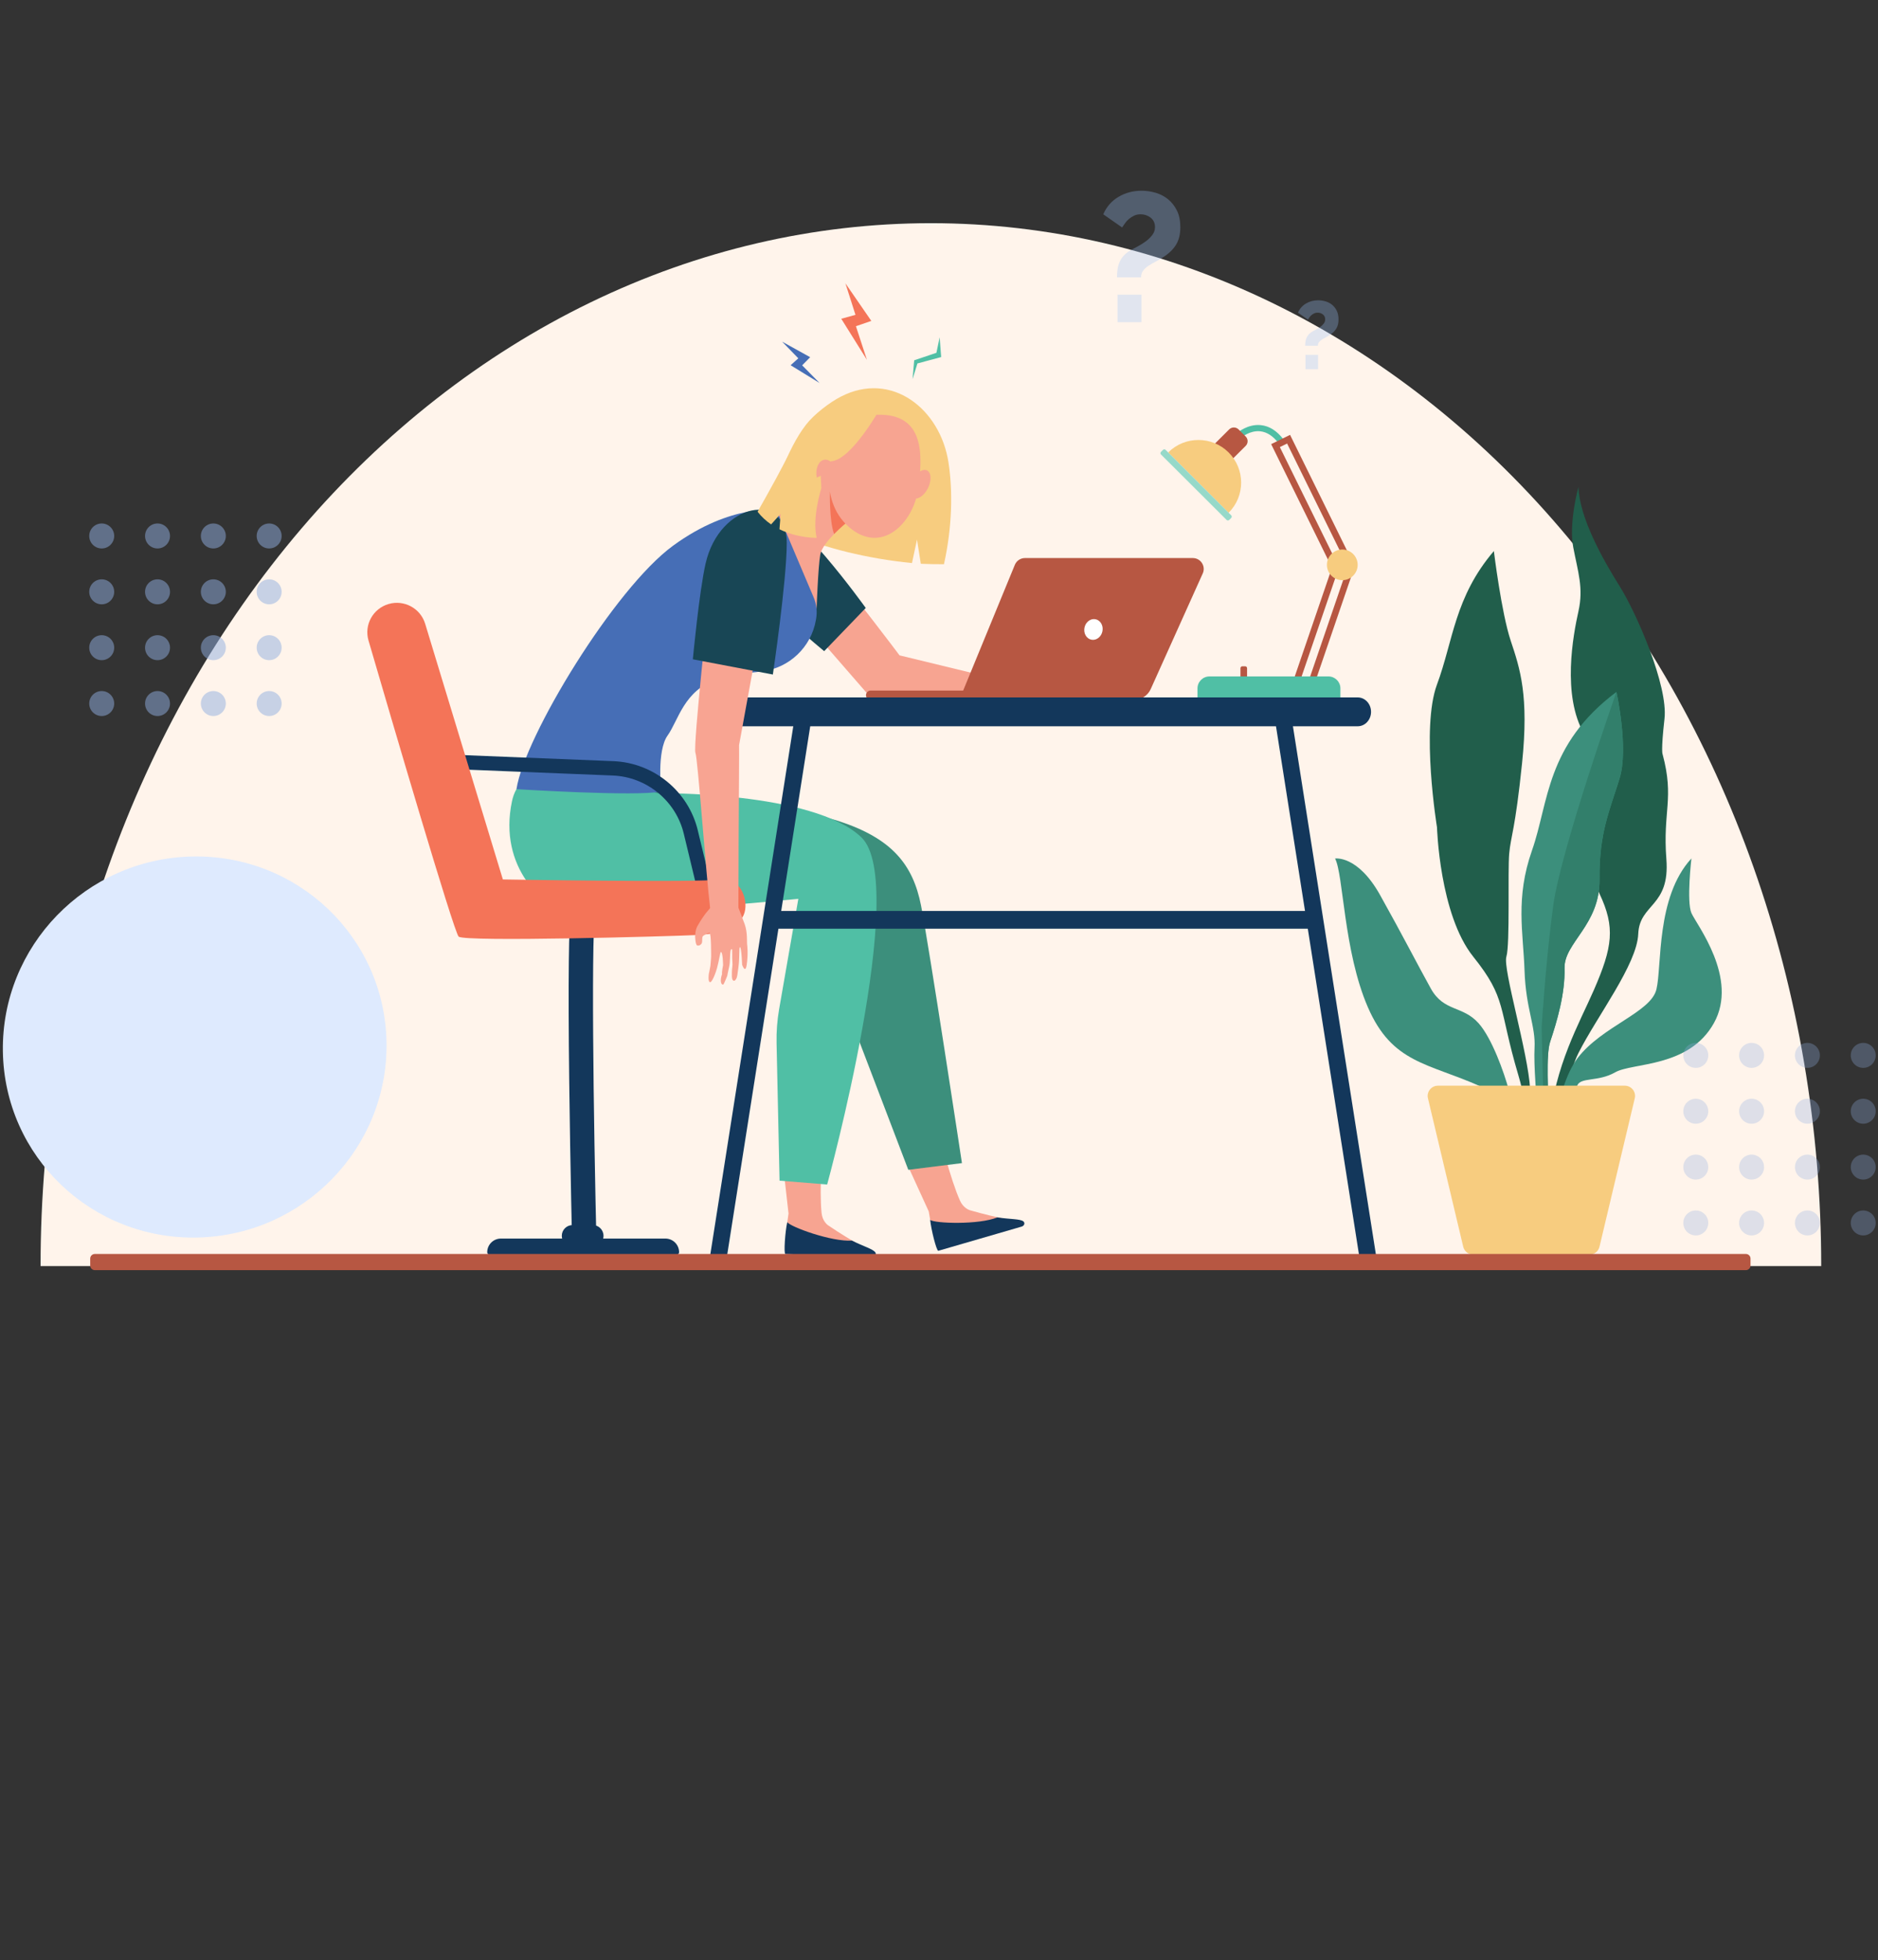 <?xml version="1.0" encoding="UTF-8"?> <svg xmlns="http://www.w3.org/2000/svg" width="463" height="483" viewBox="0 0 463 483" fill="none"><rect x="0" y="0" width="463" height="483" fill="#333333" stroke="none"/> <path d="M449 312C449 278.25 443.322 244.831 432.292 213.65C421.261 182.47 405.092 154.138 384.71 130.274C364.327 106.409 340.13 87.478 313.499 74.563C286.868 61.648 258.325 55 229.5 55C200.675 55 172.132 61.648 145.501 74.563C118.87 87.478 94.672 106.409 74.29 130.274C53.908 154.138 37.739 182.47 26.708 213.65C15.678 244.831 10 278.25 10 312L229.5 312H449Z" fill="#FFF4EB"></path> <path d="M47.293 211.066C21.174 211.654 0.317 233.152 0.708 259.081C1.099 285.011 22.59 305.554 48.71 304.966C74.829 304.377 95.686 282.88 95.294 256.95C94.903 231.02 73.412 210.477 47.293 211.066Z" fill="#DEEAFE"></path> <path d="M186.776 126.103C192.199 119.579 193.543 111.277 198.793 104.557C200.735 102.072 204.542 99.153 207.355 97.715C219.858 91.322 231.813 100.797 233.84 113.973C234.922 121.002 234.761 129.884 232.723 139.039C230.756 139.05 228.854 139.011 227.012 138.926L226.078 132.98L224.837 138.75C213.982 137.711 202.674 134.882 196.259 131.822L197.422 126.219L194.045 130.709C191.177 129.19 188.768 127.609 186.776 126.103Z" fill="#F7CC7F"></path> <path d="M253.755 169.253L221.771 161.501C221.771 161.501 210.458 146.372 199.565 133.328C196.212 136.502 194.285 141.444 190.91 144.587L214.881 172.15C215.745 173.144 216.991 173.73 218.309 173.761L252.363 174.576L253.755 169.253Z" fill="#F7A491"></path> <path d="M203.189 160.464C203.189 160.464 187.979 147.982 184.706 142.332C181.433 136.68 183.861 127.213 189.482 125.726C195.103 124.238 213.443 149.822 213.443 149.822L203.189 160.464Z" fill="#184655"></path> <path d="M263.116 170.333C263.452 169.818 262.61 168.943 261.979 168.288C261.279 167.561 257.046 165.737 256.327 165.518C255.607 165.299 249.437 166.166 247.076 166.937C244.715 167.708 243.159 167.392 243.159 167.392C242.54 167.265 241.608 167.097 240.886 166.948L239.406 172.439C244.949 172.369 250.746 172.782 251.27 172.767C252.935 172.725 255.987 170.987 256.696 170.731C257.403 170.475 258.837 170.678 259.801 171.129C260.764 171.58 263.57 172.649 264.041 172.401C264.514 172.152 263.116 170.333 263.116 170.333Z" fill="#F7A491"></path> <path d="M204.917 120.777C204.917 120.777 202.188 119.047 202.064 118.966C201.941 118.883 200.329 120.88 200.163 121.221C199.997 121.561 199.543 124.695 199.916 124.858C200.287 125.024 202.308 126.053 202.496 125.847C202.685 125.643 204.917 120.777 204.917 120.777Z" fill="#F7A491"></path> <path d="M202.551 298.914C202.265 296.217 202.282 292.088 202.478 287.329L193.048 287.022C193.809 293.792 194.403 299.063 194.403 299.063L194.099 301.185L193.886 307.476L214.516 308.149C214.516 308.149 210.201 306.051 204.204 301.984C203.759 301.684 202.745 300.738 202.551 298.914Z" fill="#F7A491"></path> <path d="M193.62 309.031L215.066 309.731C215.861 309.685 216.075 309.044 215.813 308.637C215.274 307.798 212.791 307.115 210.022 305.716C205.073 306.073 194.833 302.34 194.093 301.173C193.571 303.444 193.183 308.919 193.62 309.031Z" fill="#13375B"></path> <path d="M236.663 295.849C235.549 293.375 234.279 289.444 232.982 284.861L223.923 287.491C226.755 293.691 228.965 298.516 228.965 298.516L229.338 300.628L231.095 306.673L250.912 300.92C250.912 300.92 246.157 300.263 239.19 298.257C238.675 298.109 237.416 297.524 236.663 295.849Z" fill="#F7A491"></path> <path d="M231.328 308.234L251.93 302.253C252.672 301.964 252.675 301.288 252.301 300.983C251.527 300.353 248.954 300.473 245.886 300.002C241.293 301.876 230.397 301.5 229.329 300.62C229.539 302.94 230.877 308.263 231.328 308.234Z" fill="#13375B"></path> <path d="M155.652 194.469C155.652 194.469 193.841 198.095 206.901 202.383C219.962 206.668 225.086 213.098 227.071 223.155C229.055 233.212 237.156 286.624 237.156 286.624L223.931 288.274L210.209 252.334C210.209 252.334 198.142 211.78 197.479 211.78C196.816 211.78 163.92 206.175 163.92 206.175L155.652 194.469Z" fill="#3C8F7C"></path> <path d="M126.226 197.436C129.72 180.957 161.935 195.457 161.935 195.457C161.935 195.457 200.454 194.962 212.358 206.339C224.261 217.713 203.927 291.898 203.927 291.898L192.19 290.946L191.455 257.049C191.394 254.242 191.606 251.436 192.088 248.669L196.82 221.505C196.82 221.505 147.224 226.286 140.776 225.132C134.326 223.98 122.731 213.916 126.226 197.436Z" fill="#50BFA5"></path> <path d="M191.485 125.724C191.485 125.724 201.309 124.264 205.232 120.098L208.743 128.748C208.743 128.748 202.775 133.562 202.232 136.645C201.689 139.731 201.317 150.121 201.317 150.121L196.079 147.284C196.079 147.284 190.08 134.18 190.27 132.625C190.458 131.068 191.485 125.724 191.485 125.724Z" fill="#F7A491"></path> <path d="M294.067 137.52H252.695C251.6 137.52 250.615 138.179 250.199 139.189L237.462 170.171H214.654C214.015 170.171 213.5 170.687 213.5 171.322C213.5 171.957 214.017 172.472 214.654 172.472H279.566C281.351 172.472 282.968 171.428 283.699 169.805L296.525 141.312C297.329 139.532 296.023 137.52 294.067 137.52Z" fill="#B75742"></path> <path d="M271.792 155.56C271.514 156.952 270.295 157.883 269.073 157.639C267.851 157.396 267.087 156.07 267.365 154.678C267.644 153.287 268.863 152.357 270.085 152.6C271.307 152.843 272.071 154.169 271.792 155.56Z" fill="white"></path> <path d="M175.127 309.097L195.876 177.058L199.951 177.695L179.301 309.097H175.127Z" fill="#13375B"></path> <path d="M339.206 309.097L318.457 177.058L314.382 177.695L335.032 309.097H339.206Z" fill="#13375B"></path> <path d="M179.605 178.974H334.727C336.544 178.974 338.015 177.384 338.015 175.419C338.015 173.457 336.542 171.865 334.727 171.865H179.605C177.789 171.865 176.318 173.457 176.318 175.419C176.316 177.384 177.789 178.974 179.605 178.974Z" fill="#13375B"></path> <path d="M323.62 228.861L189.322 228.861V224.489L323.62 224.489V228.861Z" fill="#13375B"></path> <path d="M377.847 277.249H376.715C376.342 273.451 375.609 269.257 374.306 264.869C369.375 248.273 371.533 246.127 363.211 235.752C354.891 225.379 354.275 203.866 354.275 203.866C354.275 203.866 350.269 179.434 354.275 168.678C358.281 157.922 358.589 147.166 368.297 135.795C368.297 135.795 370.147 151.008 372.458 157.922C374.769 164.836 376.964 171.445 375.251 188.039C373.538 204.634 372.473 206.016 372.08 210.319C371.686 214.621 372.303 232.757 371.38 235.752C370.455 238.747 376.772 259.49 377.236 268.403C377.372 271.082 377.623 274.134 377.847 277.249Z" fill="#215E4B"></path> <path d="M374.302 277.249C372.696 273.556 369.872 269.885 364.923 267.684C351.978 261.922 343.247 262.049 337.238 248.22C331.229 234.39 331.229 215.491 329.148 211.572C329.148 211.572 334.696 210.65 340.243 220.561C345.79 230.472 349.553 237.849 352.757 243.611C355.96 249.373 360.585 247.76 364.513 252.139C367.806 255.81 370.847 264.348 372.002 268.68C372.377 270.088 372.923 271.443 373.643 272.709C374.299 273.862 375.068 275.264 375.532 276.262C375.635 276.485 375.737 276.823 375.836 277.249H374.302Z" fill="#3C8F7C"></path> <path d="M410.826 211.703C411.751 223.534 404.201 222.612 403.892 230.143C403.584 237.672 393.723 250.426 389.154 259.492C386.778 264.208 385.899 271.415 385.606 277.249H381.934C383.353 262.485 389.36 252.207 392.951 243.971C397.573 233.37 398.267 228.528 394.337 220.232C390.407 211.935 396.187 190.498 390.592 180.942C384.998 171.386 387.865 156.387 389.152 150.623C390.438 144.861 389.021 140.942 387.865 134.867C386.709 128.792 389.152 119.967 389.152 119.967C389.36 127.496 395.107 137.792 399.268 144.399C403.429 151.006 411.288 168.984 410.363 177.128C409.438 185.272 409.901 185.887 409.901 185.887C412.829 196.798 409.901 199.872 410.826 211.703Z" fill="#215E4B"></path> <path d="M388.801 267.634C388.329 269.046 386.815 272.652 385.43 277.249H383.18C384.205 271.398 385.971 264.611 388.956 260.72C394.965 252.883 406.985 249.503 408.371 243.817C409.757 238.132 408.218 221.075 416.999 211.548C416.999 211.548 415.766 222.155 416.999 224.996C418.232 227.836 428.71 241.052 422.547 252.115C416.383 263.179 402.515 261.797 398.201 264.254C393.885 266.712 389.571 265.329 388.801 267.634Z" fill="#3C8F7C"></path> <path d="M394.348 216.609C394.501 227.98 385.565 232.282 385.72 238.581C385.873 244.881 383.87 251.642 382.176 256.714C381.103 259.924 381.697 268.86 381.886 277.247H379.406C378.783 271.084 378.098 262.19 378.323 258.249C378.631 252.87 376.165 248.568 375.857 239.194C375.548 229.821 373.545 221.369 377.706 209.538C381.867 197.707 381.096 183.569 398.509 170.508C398.509 170.508 401.59 184.337 399.279 191.866C396.968 199.4 394.193 205.24 394.348 216.609Z" fill="#3C8F7C"></path> <path d="M394.348 216.609C394.501 227.98 385.565 232.282 385.72 238.581C385.873 244.881 383.87 251.642 382.176 256.714C381.103 259.924 381.697 268.86 381.886 277.247H380.856C380.717 275.494 380.582 274.394 380.582 274.394L380.069 253.189C380.069 253.189 381.097 236.593 382.945 223.072C384.795 209.551 398.509 170.51 398.509 170.51C398.509 170.51 401.59 184.339 399.279 191.868C396.968 199.401 394.193 205.24 394.348 216.609Z" fill="#327F6B"></path> <path d="M376.708 267.545H378.371H400.575C402.207 267.545 403.411 269.068 403.034 270.655L394.334 307.24C394.062 308.378 393.045 309.18 391.875 309.18H378.371H376.708H363.204C362.034 309.18 361.017 308.378 360.745 307.24L352.045 270.655C351.668 269.068 352.872 267.545 354.504 267.545H376.708Z" fill="#F7CC7F"></path> <path d="M231.66 83.122L230.862 86.942L225.385 88.785L224.981 93.439L226.181 89.565L232.033 87.991L231.66 83.122Z" fill="#50BFA5"></path> <path d="M210.909 77.585L207.405 78.555L213.726 88.663L211.018 80.389L214.813 79.08L208.428 69.824L210.909 77.585Z" fill="#F47458"></path> <path d="M196.816 88.302L194.92 90.004L202.057 94.385L197.763 90.029L199.739 88.026L192.827 84.199L196.816 88.302Z" fill="#466EB6"></path> <path d="M191.484 125.724C191.484 125.724 180.384 123.945 165.941 134.471C151.498 144.997 129.266 181.586 127.331 194.471C127.331 194.471 157.052 196.352 162.989 195.049C162.989 195.049 161.909 184.985 164.579 181.266C167.248 177.549 168.535 170.243 176.768 167.333C180.275 166.094 184.202 165.93 187.911 165.449C194.61 164.582 199.971 159.487 201.139 152.854L201.206 152.477C201.518 150.71 201.309 148.891 200.609 147.24L191.484 125.724Z" fill="#466EB6"></path> <path d="M141.102 308.969L147.111 308.939C146.318 276.08 145.62 226.174 146.945 223.376C146.941 223.383 146.857 223.556 146.545 223.753L141.667 222.159C140.879 222.656 140.403 222.956 140.239 236.93C140.154 244.123 140.187 254.052 140.335 266.447C140.589 287.543 141.099 308.757 141.102 308.969Z" fill="#13375B"></path> <path d="M123.497 305.219H164.041C165.91 305.219 167.423 306.728 167.423 308.591C167.423 308.917 167.159 309.18 166.833 309.18H120.71C120.383 309.18 120.119 308.917 120.119 308.591C120.115 306.728 121.629 305.219 123.497 305.219Z" fill="#13375B"></path> <path d="M141.164 301.892H146.129C147.599 301.892 148.79 303.08 148.79 304.545C148.79 306.01 147.599 307.198 146.129 307.198H141.164C139.694 307.198 138.503 306.01 138.503 304.545C138.503 303.082 139.694 301.892 141.164 301.892Z" fill="#13375B"></path> <path d="M172.607 222.157L176.059 221.331L172.031 204.612C169.711 194.981 161.158 187.974 151.232 187.573L107.931 185.828L107.787 189.366L151.088 191.111C159.434 191.448 166.626 197.341 168.577 205.439L172.607 222.157Z" fill="#13375B"></path> <path d="M123.975 216.721C123.975 216.721 172.518 217.55 177.58 216.721C182.642 215.893 184.832 222.22 183.321 225.533C181.811 228.847 177.656 230.128 171.538 230.43C165.42 230.732 114.509 232.162 113.073 230.808C111.9 229.699 96.466 177.084 90.85 157.841C89.728 153.996 91.941 149.977 95.796 148.849C99.632 147.726 103.658 149.896 104.819 153.712L123.975 216.721Z" fill="#F47458"></path> <path d="M175.07 223.753C174.828 224.202 173.918 224.782 171.929 228.239C171.355 229.237 171.383 230.872 171.383 230.872C171.383 230.872 171.433 232.882 171.917 233.002C172.398 233.121 172.904 232.75 173.041 232.381C173.177 232.013 173.059 231.218 173.196 230.852C173.332 230.483 174.46 229.929 174.916 229.887C175.372 229.845 175.319 235.77 175.319 235.77C175.319 235.77 175.221 237.469 175.143 238.031C175.077 238.51 174.765 239.933 174.765 239.933C174.765 239.933 174.433 241.98 175.086 242.04C175.47 242.077 176.279 240.338 176.777 238.543C177.314 236.61 177.534 234.609 177.739 234.607C178.221 234.601 178.269 237.852 178.269 237.852C178.269 237.852 177.933 239.393 178.01 240.085C177.643 241 177.493 242.622 178.293 242.642C178.44 242.646 179.291 240.492 179.291 240.492C179.291 240.492 179.568 239.021 179.744 238.327C180.054 237.103 179.945 235.255 180.089 234.412C180.207 233.71 180.399 233.966 180.471 233.928C180.526 233.898 180.512 234.843 180.515 236.139C180.517 236.792 180.663 237.523 180.545 238.285C180.434 238.988 180.425 239.977 180.436 240.569C180.464 242.25 181.538 241.928 181.773 240.354C181.861 239.754 181.953 239.1 182.044 238.438C182.396 235.862 182.157 233.462 182.433 233.403C182.795 233.326 182.963 237.735 182.963 237.735C182.963 237.735 183.748 240.078 184.091 237.753C184.49 235.054 184.224 232.939 184.207 232.845C184.089 232.218 184.355 229.874 183.595 227.757C183.033 226.196 182.166 223.98 181.749 222.921L175.07 223.753Z" fill="#F8A492"></path> <path d="M182.155 230.012L175.149 224.51C173.958 214.495 172.051 187.035 171.448 185.506C170.818 183.913 174.946 146.295 174.946 146.295L187.397 155.212L182.21 183.62C182.302 185.17 181.85 229.642 182.155 230.012Z" fill="#F8A492"></path> <path d="M190.541 166.223L170.811 162.469C170.811 162.469 172.38 145.774 173.955 138.876C177.433 123.63 193.966 120.993 193.966 133.742C193.964 143.133 190.541 166.223 190.541 166.223Z" fill="#184655"></path> <path d="M205.634 131.598C204.436 128.343 204.603 121.186 204.603 121.186L204.745 120.569C204.914 120.415 205.079 120.258 205.232 120.096L208.743 128.746C208.743 128.746 207.215 129.98 205.634 131.598Z" fill="#F47458"></path> <path d="M216.323 102.203C216.323 102.203 211.18 101.608 207.955 105.778C204.73 109.946 201.256 122.835 209.266 129.843C217.276 136.852 225.19 128.919 226.364 120.508C227.534 112.096 227.992 101.899 216.323 102.203Z" fill="#F7A491"></path> <path d="M228.73 120.383C227.774 122.241 226.17 123.27 225.145 122.681C224.123 122.091 224.067 120.109 225.023 118.251C225.98 116.394 227.584 115.365 228.608 115.954C229.633 116.541 229.686 118.526 228.73 120.383Z" fill="#F7A491"></path> <path d="M216.897 100.824C216.897 100.824 210.024 113.081 205.108 113.648C200.192 114.215 199.546 120.728 199.546 120.728C199.546 120.728 201.304 105.719 206.172 102.825C211.04 99.931 216.897 100.824 216.897 100.824Z" fill="#F7CC7F"></path> <path d="M206.399 116.727C206.799 118.903 205.994 120.9 204.602 121.186C203.21 121.471 201.758 119.938 201.359 117.762C200.958 115.586 201.763 113.589 203.155 113.303C204.545 113.018 205.998 114.551 206.399 116.727Z" fill="#F7A491"></path> <path d="M193.809 113.27C197.037 107.07 198.536 109.231 198.337 110.087C198.138 110.943 197.368 119.338 197.587 119.317C197.807 119.297 202.345 117.246 202.345 117.246L202.496 120.275C202.496 120.275 200.146 127.644 201.346 132.537C201.346 132.537 196.716 132.664 192.168 130.427L192.463 126.605L190.109 129.23C188.907 128.408 187.763 127.384 186.775 126.103C186.775 126.103 190.58 119.47 193.809 113.27Z" fill="#F7CC7F"></path> <path d="M306.985 169.424H306.284C306.027 169.424 305.819 169.216 305.819 168.96V164.66C305.819 164.404 306.027 164.196 306.284 164.196H306.985C307.242 164.196 307.451 164.404 307.451 164.66V168.96C307.451 169.216 307.242 169.424 306.985 169.424Z" fill="#B75742"></path> <path d="M315.213 109.211C313.847 107.427 312.316 106.442 310.66 106.282C308.107 106.036 306.073 107.808 306.053 107.825L305.036 106.682C305.139 106.59 307.598 104.451 310.808 104.76C312.905 104.962 314.796 106.148 316.431 108.283L315.213 109.211Z" fill="#50BFA5"></path> <path d="M303.033 105.822L297.208 111.63C296.568 112.269 296.568 113.307 297.208 113.946L298.958 115.691C299.599 116.33 300.64 116.33 301.281 115.691L307.105 109.883C307.746 109.244 307.746 108.206 307.105 107.567L305.355 105.822C304.714 105.183 303.675 105.183 303.033 105.822Z" fill="#B75742"></path> <path d="M288.002 111.499L302.904 126.359C307.018 122.255 307.018 115.602 302.904 111.499C298.789 107.396 292.117 107.396 288.002 111.499Z" fill="#F7CC7F"></path> <path d="M332.996 137.52L318.052 107.166L313.387 109.448L328.331 139.802L332.996 137.52ZM317.323 109.299L330.856 136.791L329.064 137.669L315.53 110.177L317.323 109.299Z" fill="#B75742"></path> <path d="M334.03 139.449L329.114 137.774L318.156 169.774L323.074 171.447L334.03 139.449ZM330.109 139.799L331.999 140.443L322.075 169.426L320.185 168.781L330.109 139.799Z" fill="#B75742"></path> <path d="M303.537 127.636L303.05 128.122C302.871 128.301 302.581 128.301 302.402 128.122L286.232 111.998C286.053 111.819 286.053 111.53 286.232 111.352L286.72 110.866C286.899 110.687 287.189 110.687 287.368 110.866L303.537 126.99C303.716 127.169 303.716 127.458 303.537 127.636Z" fill="#96D9C9"></path> <path d="M334.716 139.197C334.716 141.283 333.02 142.974 330.928 142.974C328.837 142.974 327.14 141.283 327.14 139.197C327.14 137.111 328.837 135.419 330.928 135.419C333.02 135.419 334.716 137.111 334.716 139.197Z" fill="#F7CC7F"></path> <path d="M298.187 166.69H327.502C329.136 166.69 330.461 168.012 330.461 169.641V171.865H295.228V169.641C295.228 168.012 296.552 166.69 298.187 166.69Z" fill="#50BFA5"></path> <path d="M23.38 309.015H430.429C431.059 309.015 431.568 309.523 431.568 310.15V311.864C431.568 312.492 431.059 313 430.429 313H23.38C22.75 313 22.241 312.492 22.241 311.864V310.15C22.241 309.525 22.75 309.015 23.38 309.015Z" fill="#B75742"></path> <g opacity="0.3"> <path d="M275.382 68.349C275.382 67.656 275.427 66.995 275.516 66.366C275.606 65.737 275.779 65.127 276.036 64.543C276.293 63.959 276.659 63.408 277.14 62.901C277.621 62.394 278.25 61.925 279.033 61.502C279.424 61.29 279.944 61.014 280.586 60.668C281.234 60.321 281.863 59.923 282.479 59.474C283.095 59.025 283.627 58.505 284.076 57.921C284.525 57.337 284.75 56.683 284.75 55.964C284.75 54.976 284.391 54.2 283.672 53.641C282.953 53.083 282.126 52.807 281.195 52.807C280.592 52.807 280.059 52.923 279.597 53.147C279.129 53.372 278.712 53.641 278.333 53.956C277.955 54.27 277.634 54.623 277.364 55.014C277.095 55.406 276.851 55.752 276.646 56.054L272 52.814C272.783 50.978 274.021 49.554 275.715 48.534C277.416 47.513 279.328 47 281.458 47C282.6 47 283.743 47.167 284.878 47.494C286.021 47.828 287.041 48.347 287.939 49.073C288.838 49.791 289.575 50.722 290.147 51.864C290.718 53.006 291 54.386 291 56.009C291 57.722 290.647 59.153 289.941 60.308C289.235 61.463 288.189 62.477 286.81 63.35C286.181 63.773 285.539 64.146 284.898 64.479C284.25 64.813 283.659 65.153 283.12 65.512C282.581 65.872 282.145 66.276 281.811 66.731C281.478 67.181 281.317 67.72 281.317 68.355H275.382V68.349ZM275.516 79.392V72.629H281.42V79.385H275.516V79.392Z" fill="#9BC1F9"></path> </g> <g opacity="0.3"> <path d="M321.78 85.204C321.78 84.841 321.803 84.494 321.851 84.164C321.898 83.834 321.989 83.514 322.124 83.207C322.259 82.901 322.452 82.611 322.705 82.345C322.958 82.079 323.289 81.833 323.701 81.611C323.907 81.5 324.181 81.355 324.519 81.173C324.86 80.991 325.191 80.782 325.515 80.547C325.839 80.311 326.12 80.038 326.356 79.732C326.592 79.425 326.711 79.082 326.711 78.705C326.711 78.186 326.521 77.778 326.143 77.486C325.765 77.193 325.329 77.048 324.84 77.048C324.522 77.048 324.242 77.108 323.999 77.226C323.752 77.344 323.533 77.486 323.333 77.651C323.134 77.816 322.965 78.001 322.823 78.206C322.682 78.412 322.553 78.594 322.445 78.752L320 77.051C320.412 76.088 321.064 75.34 321.955 74.805C322.85 74.269 323.857 74 324.978 74C325.579 74 326.18 74.088 326.778 74.259C327.379 74.434 327.916 74.707 328.389 75.088C328.862 75.465 329.25 75.953 329.551 76.553C329.851 77.152 330 77.876 330 78.728C330 79.627 329.814 80.378 329.443 80.984C329.071 81.591 328.521 82.123 327.795 82.581C327.464 82.803 327.126 82.998 326.788 83.174C326.447 83.349 326.136 83.527 325.853 83.716C325.569 83.904 325.339 84.117 325.164 84.356C324.988 84.591 324.904 84.874 324.904 85.208H321.78V85.204ZM321.851 91V87.451H324.958V90.997H321.851V91Z" fill="#9BC1F9"></path> </g> <g opacity="0.5"> <path d="M25.077 135.156C26.776 135.156 28.154 133.778 28.154 132.078C28.154 130.378 26.776 129 25.077 129C23.378 129 22 130.378 22 132.078C22 133.778 23.378 135.156 25.077 135.156Z" fill="#8FADE0"></path> <path d="M38.837 135.156C40.536 135.156 41.914 133.778 41.914 132.078C41.914 130.378 40.536 129 38.837 129C37.137 129 35.76 130.378 35.76 132.078C35.76 133.778 37.137 135.156 38.837 135.156Z" fill="#8FADE0"></path> <path d="M52.598 135.156C54.297 135.156 55.675 133.778 55.675 132.078C55.675 130.378 54.297 129 52.598 129C50.898 129 49.521 130.378 49.521 132.078C49.521 133.778 50.898 135.156 52.598 135.156Z" fill="#8FADE0"></path> <path d="M66.358 135.156C68.058 135.156 69.435 133.778 69.435 132.078C69.435 130.378 68.058 129 66.358 129C64.659 129 63.281 130.378 63.281 132.078C63.281 133.778 64.659 135.156 66.358 135.156Z" fill="#8FADE0"></path> <path d="M25.077 148.921C26.776 148.921 28.154 147.543 28.154 145.843C28.154 144.143 26.776 142.765 25.077 142.765C23.378 142.765 22 144.143 22 145.843C22 147.543 23.378 148.921 25.077 148.921Z" fill="#8FADE0"></path> <path d="M38.837 148.921C40.536 148.921 41.914 147.543 41.914 145.843C41.914 144.143 40.536 142.765 38.837 142.765C37.137 142.765 35.76 144.143 35.76 145.843C35.76 147.543 37.137 148.921 38.837 148.921Z" fill="#8FADE0"></path> <path d="M52.598 148.921C54.297 148.921 55.675 147.543 55.675 145.843C55.675 144.143 54.297 142.765 52.598 142.765C50.898 142.765 49.521 144.143 49.521 145.843C49.521 147.543 50.898 148.921 52.598 148.921Z" fill="#8FADE0"></path> <path d="M66.358 148.921C68.058 148.921 69.435 147.543 69.435 145.843C69.435 144.143 68.058 142.765 66.358 142.765C64.659 142.765 63.281 144.143 63.281 145.843C63.281 147.543 64.659 148.921 66.358 148.921Z" fill="#8FADE0"></path> <path d="M25.077 162.686C26.776 162.686 28.154 161.308 28.154 159.608C28.154 157.908 26.776 156.53 25.077 156.53C23.378 156.53 22 157.908 22 159.608C22 161.308 23.378 162.686 25.077 162.686Z" fill="#8FADE0"></path> <path d="M38.837 162.686C40.536 162.686 41.914 161.308 41.914 159.608C41.914 157.908 40.536 156.53 38.837 156.53C37.137 156.53 35.76 157.908 35.76 159.608C35.76 161.308 37.137 162.686 38.837 162.686Z" fill="#8FADE0"></path> <path d="M52.598 162.686C54.297 162.686 55.675 161.308 55.675 159.608C55.675 157.908 54.297 156.53 52.598 156.53C50.898 156.53 49.521 157.908 49.521 159.608C49.521 161.308 50.898 162.686 52.598 162.686Z" fill="#8FADE0"></path> <path d="M66.358 162.686C68.058 162.686 69.435 161.308 69.435 159.608C69.435 157.908 68.058 156.53 66.358 156.53C64.659 156.53 63.281 157.908 63.281 159.608C63.281 161.308 64.659 162.686 66.358 162.686Z" fill="#8FADE0"></path> <path d="M25.077 176.45C26.776 176.45 28.154 175.072 28.154 173.372C28.154 171.672 26.776 170.294 25.077 170.294C23.378 170.294 22 171.672 22 173.372C22 175.072 23.378 176.45 25.077 176.45Z" fill="#8FADE0"></path> <path d="M38.837 176.45C40.536 176.45 41.914 175.072 41.914 173.372C41.914 171.672 40.536 170.294 38.837 170.294C37.137 170.294 35.76 171.672 35.76 173.372C35.76 175.072 37.137 176.45 38.837 176.45Z" fill="#8FADE0"></path> <path d="M52.598 176.45C54.297 176.45 55.675 175.072 55.675 173.372C55.675 171.672 54.297 170.294 52.598 170.294C50.898 170.294 49.521 171.672 49.521 173.372C49.521 175.072 50.898 176.45 52.598 176.45Z" fill="#8FADE0"></path> <path d="M66.358 176.45C68.058 176.45 69.435 175.072 69.435 173.372C69.435 171.672 68.058 170.294 66.358 170.294C64.659 170.294 63.281 171.672 63.281 173.372C63.281 175.072 64.659 176.45 66.358 176.45Z" fill="#8FADE0"></path> </g> <g opacity="0.3"> <path d="M418.077 263.156C419.777 263.156 421.154 261.778 421.154 260.078C421.154 258.378 419.777 257 418.077 257C416.378 257 415 258.378 415 260.078C415 261.778 416.378 263.156 418.077 263.156Z" fill="#8FADE0"></path> <path d="M431.837 263.156C433.536 263.156 434.914 261.778 434.914 260.078C434.914 258.378 433.536 257 431.837 257C430.137 257 428.76 258.378 428.76 260.078C428.76 261.778 430.137 263.156 431.837 263.156Z" fill="#8FADE0"></path> <path d="M445.598 263.156C447.297 263.156 448.675 261.778 448.675 260.078C448.675 258.378 447.297 257 445.598 257C443.898 257 442.521 258.378 442.521 260.078C442.521 261.778 443.898 263.156 445.598 263.156Z" fill="#8FADE0"></path> <path d="M459.358 263.156C461.058 263.156 462.435 261.778 462.435 260.078C462.435 258.378 461.058 257 459.358 257C457.659 257 456.281 258.378 456.281 260.078C456.281 261.778 457.659 263.156 459.358 263.156Z" fill="#8FADE0"></path> <path d="M418.077 276.921C419.777 276.921 421.154 275.543 421.154 273.843C421.154 272.143 419.777 270.765 418.077 270.765C416.378 270.765 415 272.143 415 273.843C415 275.543 416.378 276.921 418.077 276.921Z" fill="#8FADE0"></path> <path d="M431.837 276.921C433.536 276.921 434.914 275.543 434.914 273.843C434.914 272.143 433.536 270.765 431.837 270.765C430.137 270.765 428.76 272.143 428.76 273.843C428.76 275.543 430.137 276.921 431.837 276.921Z" fill="#8FADE0"></path> <path d="M445.598 276.921C447.297 276.921 448.675 275.543 448.675 273.843C448.675 272.143 447.297 270.765 445.598 270.765C443.898 270.765 442.521 272.143 442.521 273.843C442.521 275.543 443.898 276.921 445.598 276.921Z" fill="#8FADE0"></path> <path d="M459.358 276.921C461.058 276.921 462.435 275.543 462.435 273.843C462.435 272.143 461.058 270.765 459.358 270.765C457.659 270.765 456.281 272.143 456.281 273.843C456.281 275.543 457.659 276.921 459.358 276.921Z" fill="#8FADE0"></path> <path d="M418.077 290.686C419.777 290.686 421.154 289.308 421.154 287.608C421.154 285.908 419.777 284.53 418.077 284.53C416.378 284.53 415 285.908 415 287.608C415 289.308 416.378 290.686 418.077 290.686Z" fill="#8FADE0"></path> <path d="M431.837 290.686C433.536 290.686 434.914 289.308 434.914 287.608C434.914 285.908 433.536 284.53 431.837 284.53C430.137 284.53 428.76 285.908 428.76 287.608C428.76 289.308 430.137 290.686 431.837 290.686Z" fill="#8FADE0"></path> <path d="M445.598 290.686C447.297 290.686 448.675 289.308 448.675 287.608C448.675 285.908 447.297 284.53 445.598 284.53C443.898 284.53 442.521 285.908 442.521 287.608C442.521 289.308 443.898 290.686 445.598 290.686Z" fill="#8FADE0"></path> <path d="M459.358 290.686C461.058 290.686 462.435 289.308 462.435 287.608C462.435 285.908 461.058 284.53 459.358 284.53C457.659 284.53 456.281 285.908 456.281 287.608C456.281 289.308 457.659 290.686 459.358 290.686Z" fill="#8FADE0"></path> <path d="M418.077 304.45C419.777 304.45 421.154 303.072 421.154 301.372C421.154 299.672 419.777 298.294 418.077 298.294C416.378 298.294 415 299.672 415 301.372C415 303.072 416.378 304.45 418.077 304.45Z" fill="#8FADE0"></path> <path d="M431.837 304.45C433.536 304.45 434.914 303.072 434.914 301.372C434.914 299.672 433.536 298.294 431.837 298.294C430.137 298.294 428.76 299.672 428.76 301.372C428.76 303.072 430.137 304.45 431.837 304.45Z" fill="#8FADE0"></path> <path d="M445.598 304.45C447.297 304.45 448.675 303.072 448.675 301.372C448.675 299.672 447.297 298.294 445.598 298.294C443.898 298.294 442.521 299.672 442.521 301.372C442.521 303.072 443.898 304.45 445.598 304.45Z" fill="#8FADE0"></path> <path d="M459.358 304.45C461.058 304.45 462.435 303.072 462.435 301.372C462.435 299.672 461.058 298.294 459.358 298.294C457.659 298.294 456.281 299.672 456.281 301.372C456.281 303.072 457.659 304.45 459.358 304.45Z" fill="#8FADE0"></path> </g> </svg> 
